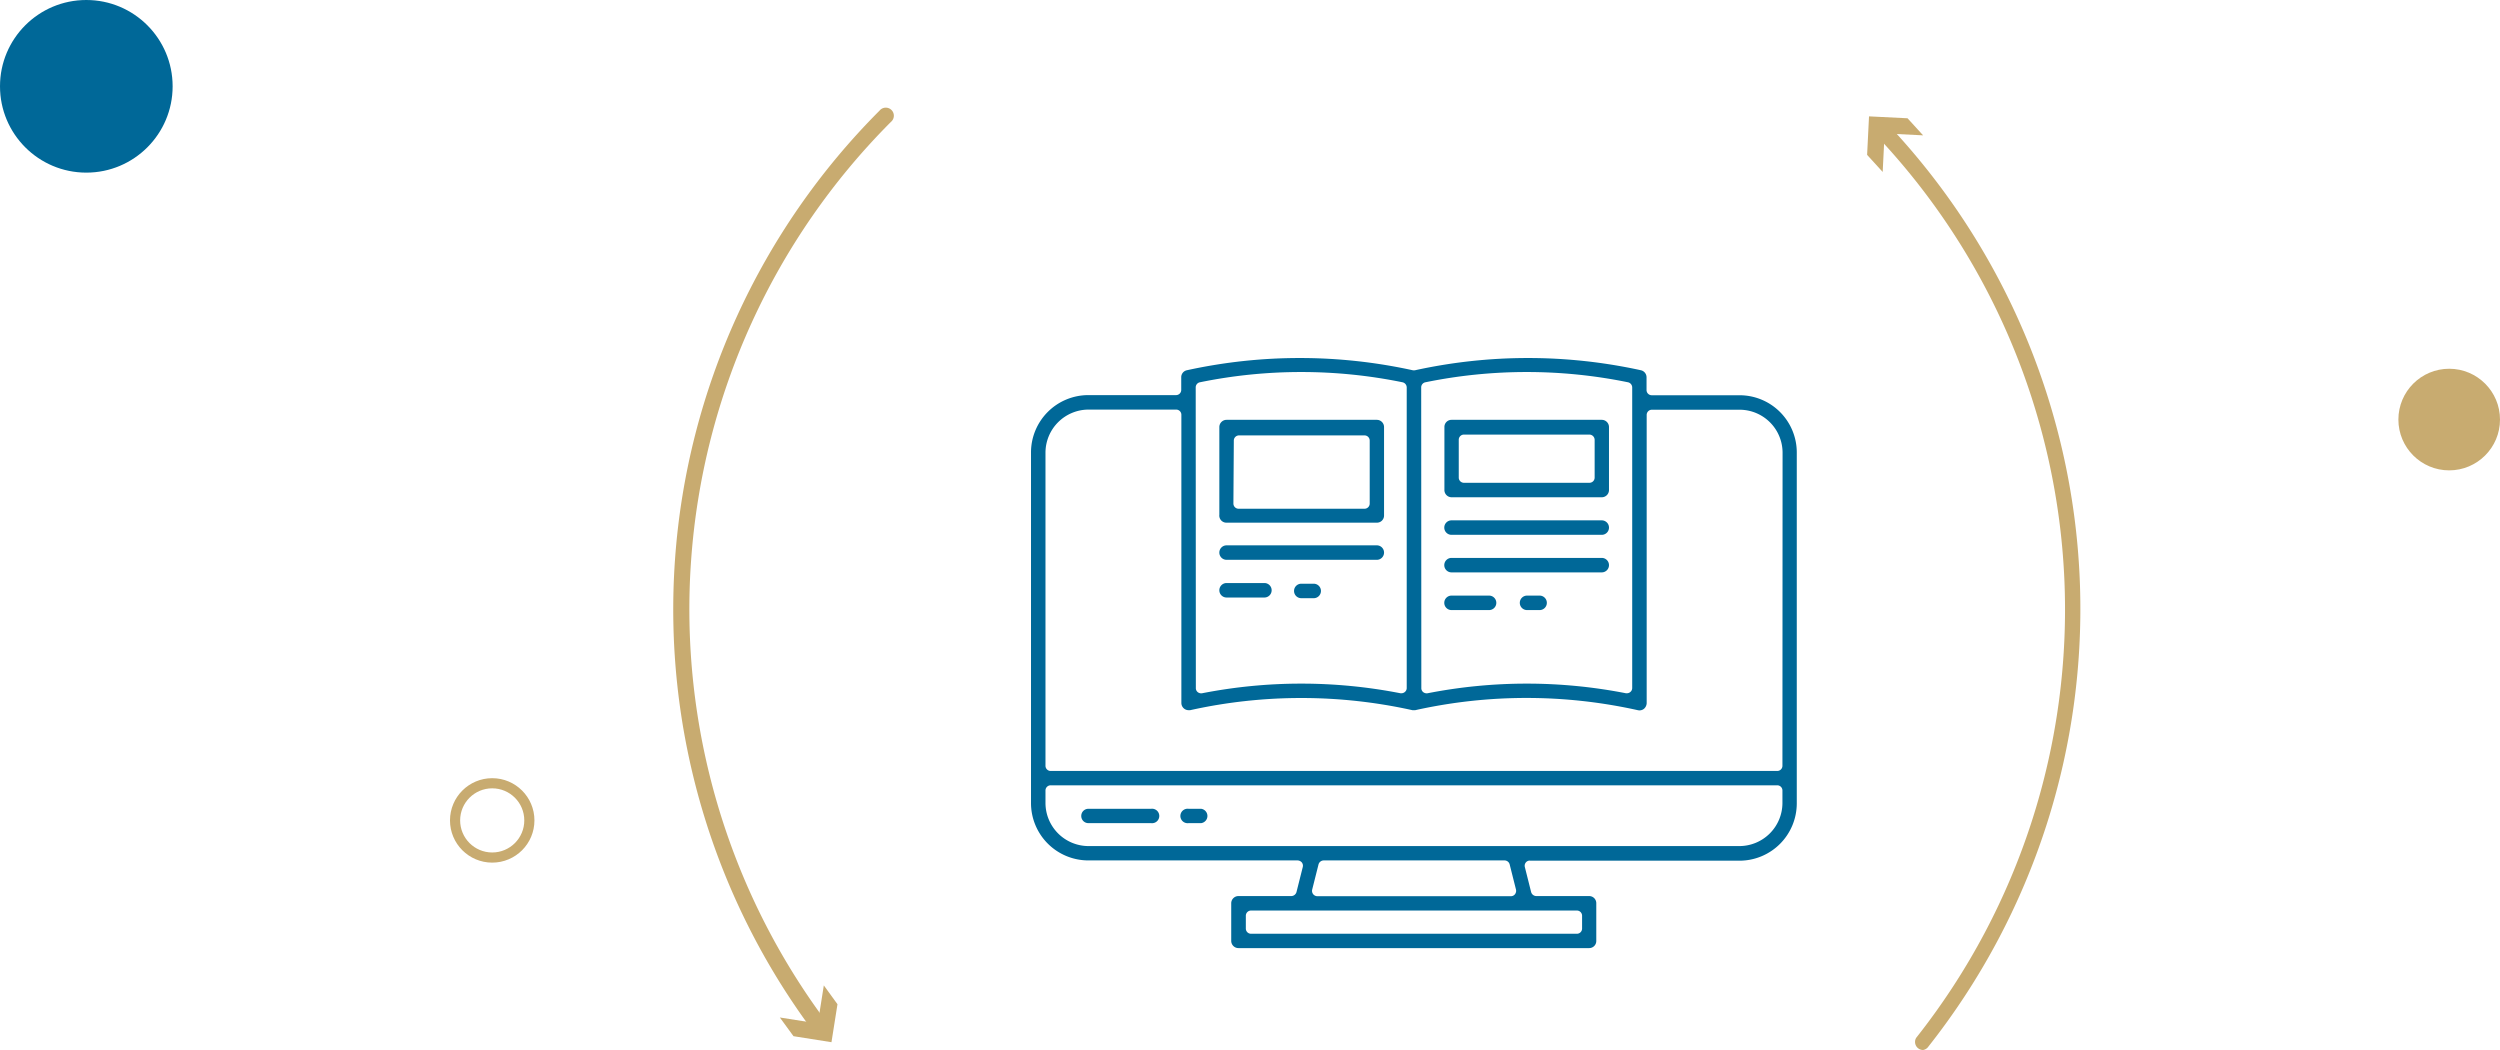 <svg id="Calque_1" data-name="Calque 1" xmlns="http://www.w3.org/2000/svg" viewBox="0 0 183.05 76.88"><title>img2</title><g id="Groupe_398" data-name="Groupe 398"><g id="Groupe_394" data-name="Groupe 394"><path id="Tracé_1264" data-name="Tracé 1264" d="M149,126.61a.59.59,0,0,1-.59-.59.53.53,0,0,1,.13-.36,50.54,50.54,0,0,0-3-66.05.59.59,0,0,1,.84-.82,0,0,0,0,0,0,0,51.71,51.71,0,0,1,3,67.58A.58.58,0,0,1,149,126.61Z" transform="translate(-8.19 -49.73)" style="fill:#c8ab70"/><g id="Groupe_393" data-name="Groupe 393"><path id="Tracé_1265" data-name="Tracé 1265" d="M149,59.64l-2.82-.14-.14,2.82-1.14-1.25.14-2.82,2.82.14Z" transform="translate(-8.19 -49.73)" style="fill:#c8ab70"/></g></g><g id="Groupe_396" data-name="Groupe 396"><path id="Tracé_1266" data-name="Tracé 1266" d="M68.25,125.55a.58.58,0,0,1-.47-.24,51.7,51.7,0,0,1,4.81-67.48.59.59,0,1,1,.83.83,50.52,50.52,0,0,0-4.69,65.94.58.58,0,0,1-.12.82h0A.55.55,0,0,1,68.25,125.55Z" transform="translate(-8.19 -49.73)" style="fill:#c8ab70"/><g id="Groupe_395" data-name="Groupe 395"><path id="Tracé_1267" data-name="Tracé 1267" d="M68.51,121.88l-.44,2.79-2.78-.44,1,1.37,2.78.44.44-2.78Z" transform="translate(-8.19 -49.73)" style="fill:#c8ab70"/></g></g><g id="Groupe_397" data-name="Groupe 397"><path id="Tracé_1268" data-name="Tracé 1268" d="M135.56,78.67h-6.42a.38.38,0,0,1-.39-.39h0v-.92a.53.53,0,0,0-.41-.52,38.6,38.6,0,0,0-16.54,0,.49.49,0,0,1-.17,0,38.6,38.6,0,0,0-16.54,0,.52.52,0,0,0-.41.51v.92a.38.38,0,0,1-.39.39H87.87a4.2,4.2,0,0,0-4.19,4.19v25.69a4.2,4.2,0,0,0,4.19,4.19H103.2a.42.42,0,0,1,.31.15.39.39,0,0,1,.07.33l-.46,1.83a.4.4,0,0,1-.38.3H98.87a.53.53,0,0,0-.53.53v2.75a.53.53,0,0,0,.53.53h25.68a.52.52,0,0,0,.52-.53h0v-2.75a.52.52,0,0,0-.52-.53h-3.87a.4.4,0,0,1-.38-.29l-.46-1.83a.38.38,0,0,1,.28-.47.26.26,0,0,1,.11,0h15.33a4.2,4.2,0,0,0,4.19-4.19V82.86A4.19,4.19,0,0,0,135.56,78.67Zm-23.31-.57a.38.38,0,0,1,.31-.38,37,37,0,0,1,14.83,0,.39.39,0,0,1,.31.38v22a.37.37,0,0,1-.14.3.38.38,0,0,1-.25.09h-.07a37.73,37.73,0,0,0-14.52,0,.41.41,0,0,1-.32-.08.37.37,0,0,1-.14-.3Zm-16.51,0a.38.38,0,0,1,.31-.38,37,37,0,0,1,14.83,0,.39.39,0,0,1,.31.38v22a.37.37,0,0,1-.14.3.38.38,0,0,1-.25.09h-.07a37.73,37.73,0,0,0-14.52,0,.41.41,0,0,1-.32-.08.37.37,0,0,1-.14-.3Zm27.9,38.3a.38.38,0,0,1,.39.39h0v.92a.38.38,0,0,1-.39.39H99.8a.38.38,0,0,1-.39-.39h0v-.92a.38.38,0,0,1,.39-.39h23.84Zm-19.37-1.54.46-1.83a.4.4,0,0,1,.38-.3h13.24a.39.39,0,0,1,.38.3l.46,1.83a.41.41,0,0,1-.07.34.37.37,0,0,1-.31.15H104.65a.39.39,0,0,1-.38-.49Zm34.43-6.32h0a3.16,3.16,0,0,1-3.14,3.14H87.88a3.16,3.16,0,0,1-3.14-3.14v-.92a.38.38,0,0,1,.39-.39h53.18a.38.38,0,0,1,.39.39Zm0-2.75a.38.38,0,0,1-.39.39H85.13a.38.38,0,0,1-.39-.39V82.86a3.16,3.16,0,0,1,3.14-3.14H94.3a.38.38,0,0,1,.39.39h0V101.2a.53.53,0,0,0,.53.53h.11a37.57,37.57,0,0,1,16.28,0h.2a37.5,37.5,0,0,1,16.3,0,.52.52,0,0,0,.45-.1.58.58,0,0,0,.2-.41V80.12a.38.38,0,0,1,.39-.39h6.42a3.15,3.15,0,0,1,3.14,3.14Z" transform="translate(-8.19 -49.73)" style="fill:#006898"/><path id="Tracé_1269" data-name="Tracé 1269" d="M87.88,110h4.59a.53.53,0,1,0,0-1.05H87.89a.52.52,0,0,0-.53.52.52.52,0,0,0,.52.53Z" transform="translate(-8.19 -49.73)" style="fill:#006898"/><path id="Tracé_1270" data-name="Tracé 1270" d="M95.22,110h.92a.53.53,0,0,0,0-1.05h-.92a.53.53,0,1,0,0,1.05Z" transform="translate(-8.19 -49.73)" style="fill:#006898"/><path id="Tracé_1271" data-name="Tracé 1271" d="M98,88h11a.52.52,0,0,0,.53-.52h0V81a.53.53,0,0,0-.53-.53H98a.53.53,0,0,0-.53.53h0v6.42A.52.52,0,0,0,98,88Zm.53-6a.38.38,0,0,1,.39-.39h9.17a.38.38,0,0,1,.39.39v4.59a.38.38,0,0,1-.39.39H98.89a.38.38,0,0,1-.39-.39Z" transform="translate(-8.19 -49.73)" style="fill:#006898"/><path id="Tracé_1272" data-name="Tracé 1272" d="M98,90.72h11a.53.53,0,0,0,0-1.06H98a.53.53,0,0,0,0,1.06Z" transform="translate(-8.19 -49.73)" style="fill:#006898"/><path id="Tracé_1273" data-name="Tracé 1273" d="M100.72,92.42H98a.53.53,0,0,0,0,1.06h2.77a.53.53,0,0,0,0-1.06Z" transform="translate(-8.19 -49.73)" style="fill:#006898"/><path id="Tracé_1274" data-name="Tracé 1274" d="M104.91,93a.53.53,0,0,0-.53-.53h-.91a.53.53,0,0,0,0,1.06h.93A.53.53,0,0,0,104.91,93Z" transform="translate(-8.19 -49.73)" style="fill:#006898"/><path id="Tracé_1275" data-name="Tracé 1275" d="M114.47,91.64h11a.53.53,0,0,0,0-1.06h-11a.53.53,0,0,0,0,1.06Z" transform="translate(-8.19 -49.73)" style="fill:#006898"/><path id="Tracé_1276" data-name="Tracé 1276" d="M114.47,88.89h11a.53.53,0,0,0,0-1.06h-11a.53.53,0,0,0,0,1.06Z" transform="translate(-8.19 -49.73)" style="fill:#006898"/><path id="Tracé_1277" data-name="Tracé 1277" d="M117.22,93.34h-2.75a.53.53,0,0,0,0,1.06h2.75a.53.53,0,0,0,0-1.06Z" transform="translate(-8.19 -49.73)" style="fill:#006898"/><path id="Tracé_1278" data-name="Tracé 1278" d="M120.89,93.34H120a.53.53,0,0,0,0,1.06h.92a.53.53,0,0,0,0-1.06Z" transform="translate(-8.19 -49.73)" style="fill:#006898"/><path id="Tracé_1279" data-name="Tracé 1279" d="M114.47,86.14h11a.53.53,0,0,0,.53-.53V81a.53.53,0,0,0-.53-.53h-11a.52.52,0,0,0-.52.53h0v4.58A.53.53,0,0,0,114.47,86.14Zm.53-4.2a.38.38,0,0,1,.39-.39h9.17a.39.39,0,0,1,.39.39v2.75a.38.38,0,0,1-.39.39h-9.17a.38.38,0,0,1-.39-.39h0Z" transform="translate(-8.19 -49.73)" style="fill:#006898"/></g></g><circle id="Ellipse_135" data-name="Ellipse 135" cx="6.32" cy="6.32" r="6.32" style="fill:#006898"/><g id="Ellipse_136" data-name="Ellipse 136"><circle cx="36.04" cy="60.07" r="3.1" style="fill:none"/><circle cx="36.04" cy="60.07" r="2.72" style="fill:none;stroke:#c8ab70;stroke-width:0.743px"/></g><circle id="Ellipse_115" data-name="Ellipse 115" cx="179.33" cy="30.72" r="3.72" style="fill:#c8ab70"/></svg>